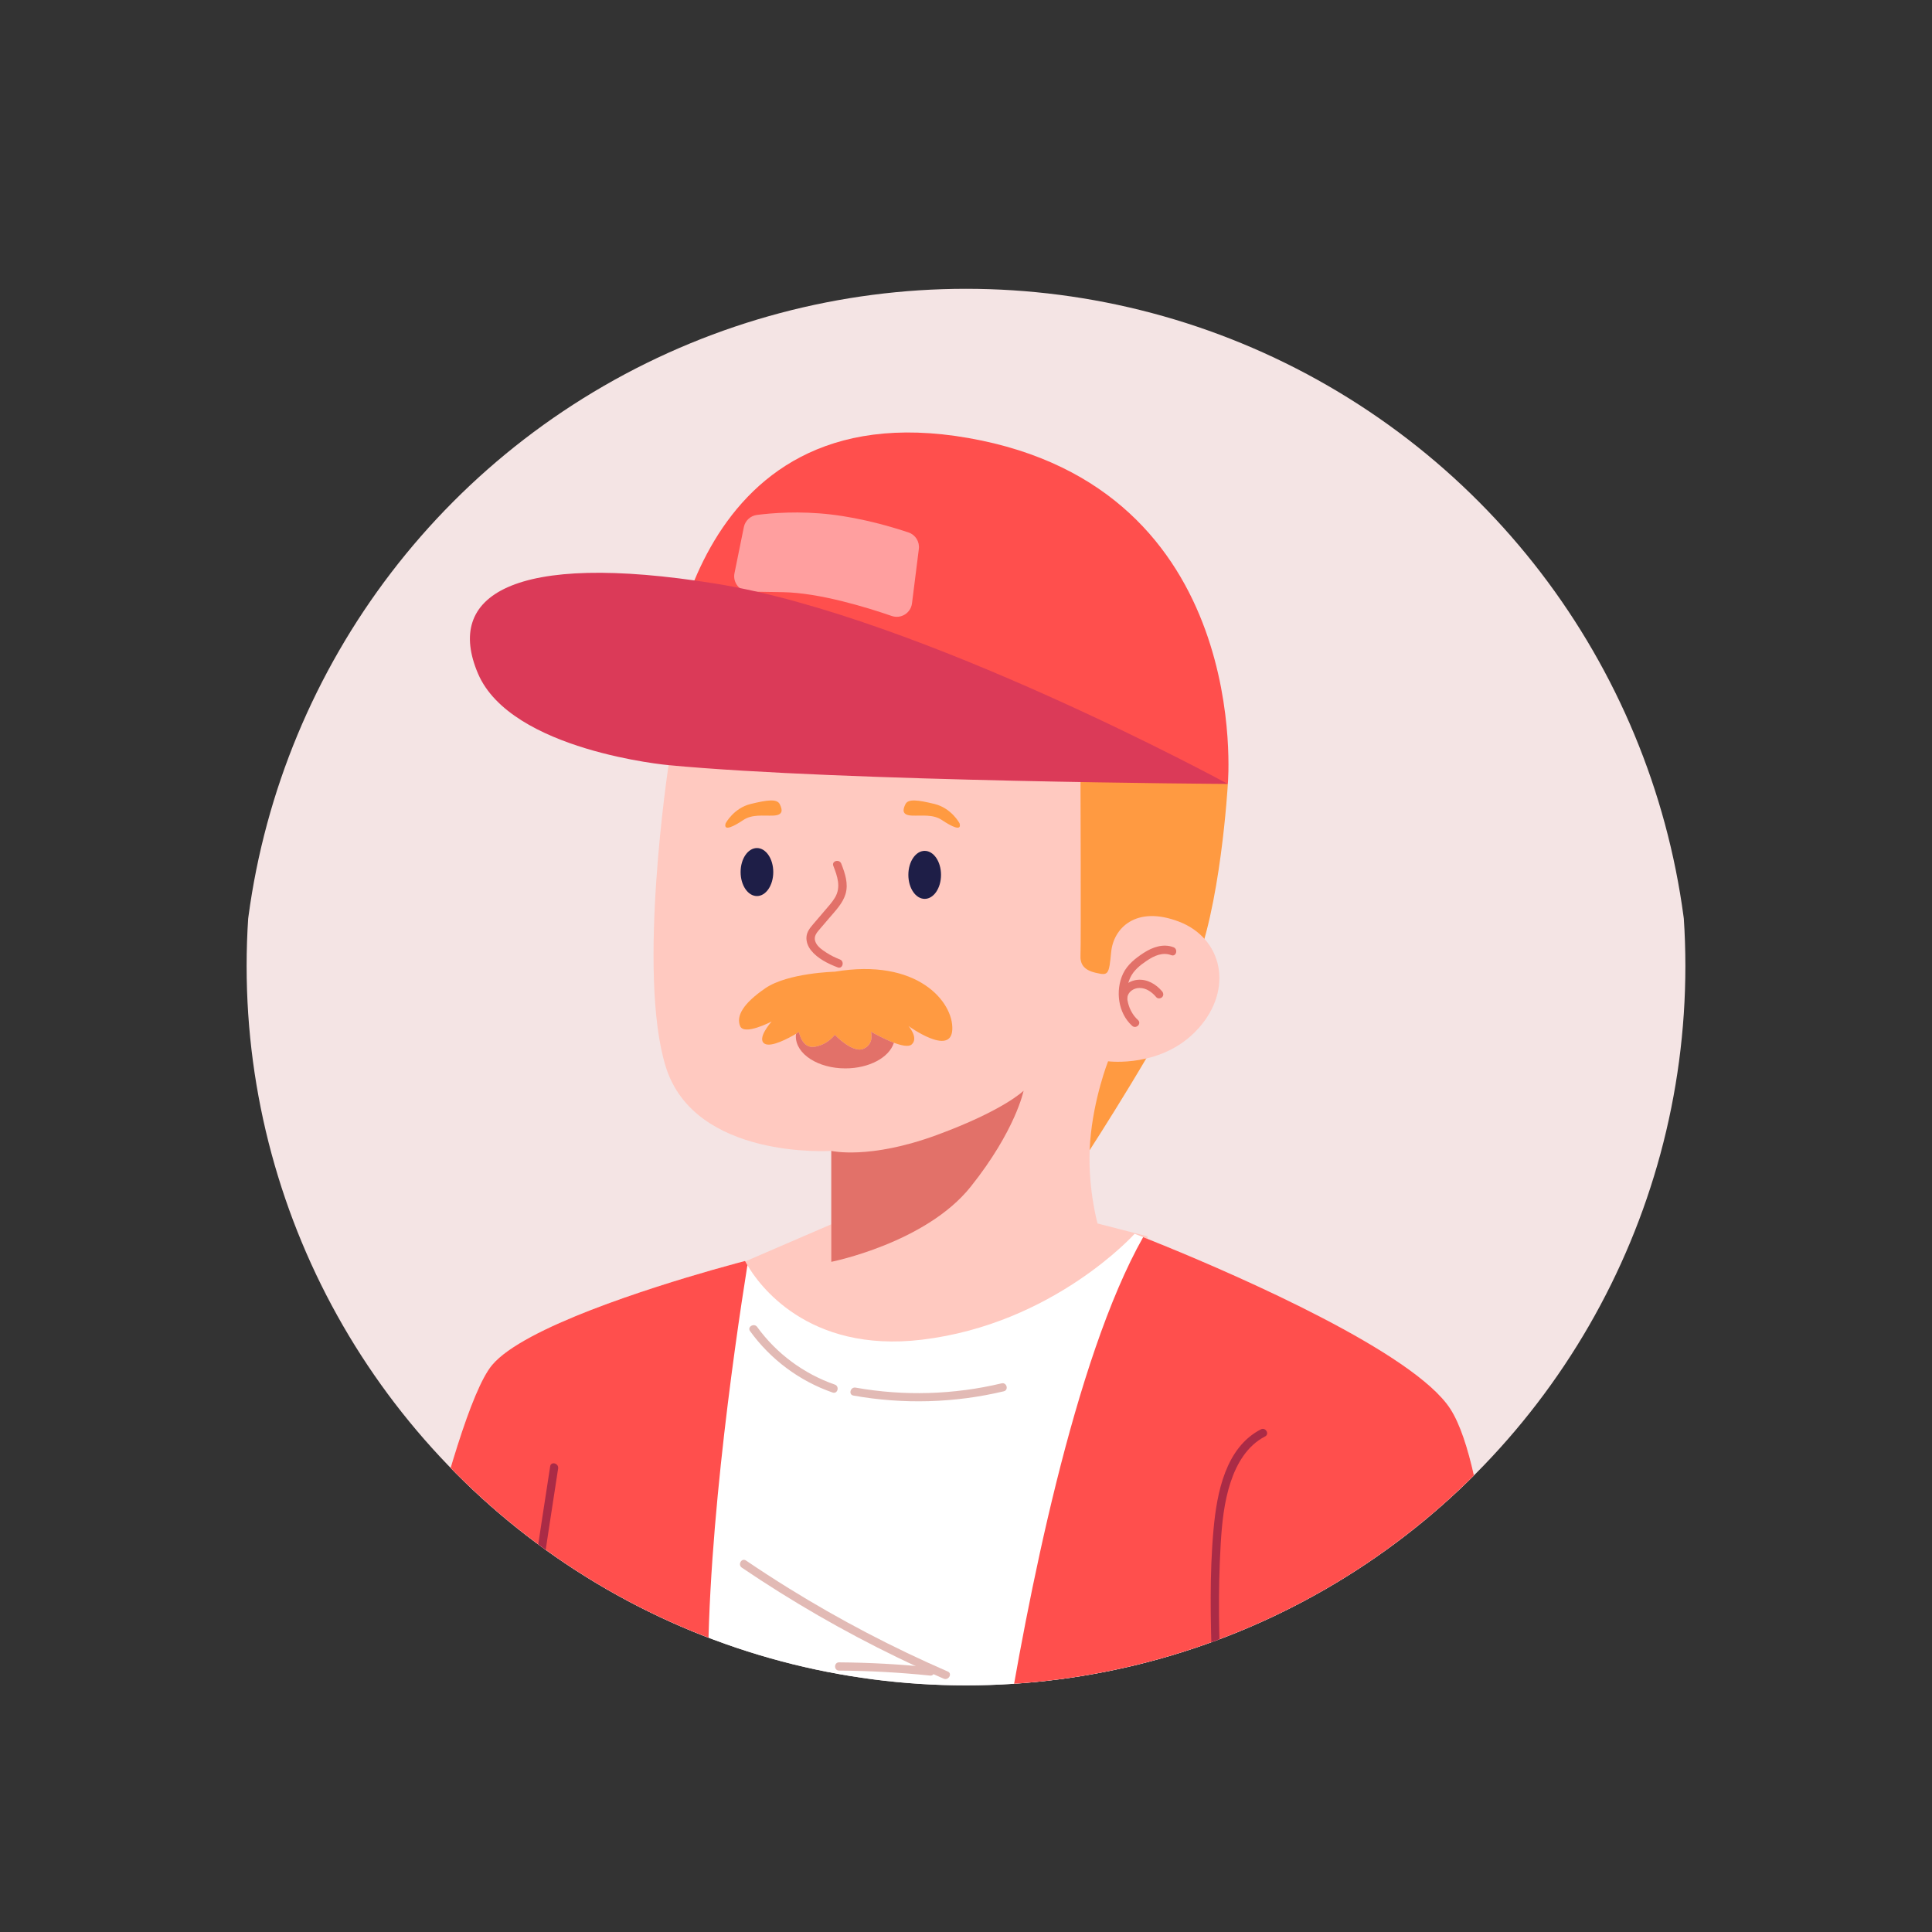 <?xml version="1.0" encoding="UTF-8"?> <svg xmlns="http://www.w3.org/2000/svg" xmlns:xlink="http://www.w3.org/1999/xlink" version="1.1" id="Object" x="0px" y="0px" width="500px" height="500px" viewBox="0 0 500 500" xml:space="preserve"><rect x="0" y="0" width="500" height="500" fill="#333333" stroke="none"/> <g> <defs> <circle id="SVGID_15_" cx="250" cy="250" r="186.175"></circle> </defs> <clipPath id="SVGID_2_"> <use xlink:href="#SVGID_15_" overflow="visible"></use> </clipPath> <circle clip-path="url(#SVGID_2_)" fill="#F4E4E4" cx="250" cy="262.1" r="187.36"></circle> <g clip-path="url(#SVGID_2_)"> <g> <path fill="#FF9A41" d="M317.765,202.881c0,0-1.841,32.687-9.129,48.81s-26.63,45.962-26.63,45.962l-22.622-111.999 L317.765,202.881z"></path> <path fill="#FF4F4D" d="M172.586,179.617c0,0,4.123-79.215,78.037-66.258s67.142,89.522,67.142,89.522L172.586,179.617z"></path> <path fill="#FFC9C0" d="M173.028,198.022c0,0-8.245,53.89-0.736,78.037c7.509,24.147,42.847,21.792,42.847,21.792v18.994 l-31.73,13.693c0,0,15.239,45.718,67.804,39.534c52.565-6.184,45.719-50.118,45.719-50.118l-12.885-3.319 c0,0-2.797-9.95-1.914-21.214c0.883-11.264,4.638-20.761,4.638-20.761s14.061,1.84,23.338-8.466 c9.276-10.307,6.184-23.411-5.006-27.681c-11.19-4.27-16.933,1.767-17.522,7.804s-0.736,6.184-3.975,5.448 c-3.239-0.736-4.123-2.356-3.975-4.712c0.147-2.356,0-46.381,0-46.381L173.028,198.022z"></path> <path fill="#E27169" d="M215.138,297.851c0,0,9.791,2.319,27.239-4.086c17.448-6.405,22.528-11.485,22.528-11.485 s-2.061,10.27-13.693,24.847c-11.632,14.577-36.074,19.436-36.074,19.436V297.851z"></path> <g> <path fill="#E27169" d="M303.691,245.141c-2.648-1.007-5.434-0.007-7.694,1.458c-2.125,1.378-4.27,3.067-5.365,5.415 c-2.032,4.355-1.281,10.191,2.368,13.474c1.019,0.917,2.533-0.588,1.509-1.509c-2.928-2.635-3.633-7.342-2.034-10.888 c0.875-1.94,2.606-3.318,4.334-4.474c1.881-1.258,4.059-2.276,6.315-1.419C304.409,247.687,304.964,245.625,303.691,245.141 L303.691,245.141z"></path> <path fill="#E27169" d="M291.77,258.177c0.118-1.452,1.595-2.471,3.071-2.493c1.798-0.027,3.289,1.063,4.4,2.385 c0.371,0.441,1.126,0.383,1.509,0c0.437-0.437,0.372-1.067,0-1.509c-1.555-1.85-3.88-3.231-6.37-2.982 c-2.482,0.247-4.539,2.056-4.745,4.599c-0.047,0.575,0.524,1.067,1.067,1.067C291.319,259.244,291.723,258.754,291.77,258.177 L291.77,258.177z"></path> </g> <path fill="#E27169" d="M215.666,224.083c1.045,2.685,2.027,5.474,0.452,8.159c-0.72,1.228-1.696,2.285-2.617,3.363 c-1.018,1.192-2.037,2.383-3.054,3.575c-0.825,0.967-1.626,1.958-1.732,3.276c-0.103,1.274,0.398,2.502,1.177,3.488 c1.676,2.119,4.432,3.477,6.905,4.417c1.285,0.488,1.841-1.574,0.567-2.058c-1.244-0.473-2.432-1.077-3.55-1.8 c-0.99-0.64-2.094-1.395-2.65-2.472c-0.649-1.259-0.166-2.213,0.678-3.21c0.938-1.108,1.885-2.207,2.828-3.31 c1.591-1.862,3.437-3.74,4.155-6.145c0.795-2.661-0.138-5.372-1.102-7.85C217.231,222.25,215.167,222.8,215.666,224.083 L215.666,224.083z"></path> <path fill="#FF9A41" d="M246.456,266.412c-0.294,7.145-11.341-0.882-11.341-0.882s2.725,3.097,0.813,4.784 c-0.77,0.683-2.638,0.277-4.593-0.45c-2.872-1.081-5.934-2.863-5.934-2.863s0.96,3.166-1.912,4.42 c-2.872,1.254-7.439-3.607-7.439-3.607s-1.765,2.5-5.156,3.088c-3.382,0.597-4.118-3.823-4.118-3.823s-0.286,0.182-0.761,0.467 c-1.825,1.081-6.453,3.607-8.149,2.552c-2.076-1.289,1.635-5.51,1.834-5.735c-0.32,0.164-7.163,3.685-8.166,1.168 c-1.029-2.578,0.735-5.813,6.557-9.792c5.813-3.97,17.958-4.265,17.958-4.265C237.399,247.866,246.75,259.276,246.456,266.412z"></path> <path fill="#E27169" d="M231.335,269.864c-1.176,3.789-6.358,6.635-12.56,6.635c-7.076,0-12.811-3.702-12.811-8.278 c0-0.225,0.017-0.45,0.052-0.675c0.476-0.286,0.761-0.467,0.761-0.467s0.735,4.42,4.118,3.823 c3.391-0.588,5.156-3.088,5.156-3.088s4.567,4.861,7.439,3.607c2.872-1.254,1.912-4.42,1.912-4.42 S228.463,268.783,231.335,269.864z"></path> <ellipse fill="#1E1E47" cx="195.895" cy="225.687" rx="4.226" ry="6.212"></ellipse> <ellipse fill="#1E1E47" cx="239.309" cy="226.414" rx="4.226" ry="6.212"></ellipse> <path fill="#FF9A41" d="M187.799,213.06c0,0,2.088-3.921,6.466-4.99c4.379-1.069,6.823-1.375,7.536,0.051 c0.713,1.426,0.967,2.851-1.68,2.953c-2.648,0.102-5.448-0.407-7.79,1.171C189.989,213.823,187.137,215.3,187.799,213.06z"></path> <path fill="#FF9A41" d="M248.329,213.06c0,0-2.088-3.921-6.466-4.99c-4.379-1.069-6.823-1.375-7.536,0.051 c-0.713,1.426-0.967,2.851,1.68,2.953c2.648,0.102,5.448-0.407,7.79,1.171C246.14,213.823,248.991,215.3,248.329,213.06z"></path> <path fill="#FF9F9F" d="M192.506,136.416c0.34-1.673,1.709-2.936,3.403-3.153c3.787-0.487,10.963-1.081,19.175-0.11 c8.249,0.975,15.951,3.274,20.045,4.649c1.789,0.601,2.901,2.387,2.666,4.26l-1.771,14.089c-0.315,2.507-2.855,4.084-5.244,3.26 c-6.552-2.257-18.785-6.006-28.175-6.159l-8.69-0.142c-2.486-0.041-4.325-2.329-3.83-4.765L192.506,136.416z"></path> <path fill="#DB3A58" d="M173.028,198.022c0,0-40.786-3.681-49.325-23.706s8.54-31.804,61.546-23.264 c53.006,8.54,132.516,51.829,132.516,51.829S218.23,202.292,173.028,198.022z"></path> </g> <g> <path fill="#FFFFFF" d="M388.448,451.517H99.366c0,0,17.161-85.297,27.975-98.234c8.149-9.748,41.212-20.103,57.007-24.62 c5.17-1.471,8.487-2.326,8.487-2.326s0.188,0.398,0.593,1.088c2.746,4.705,15.406,22.872,45.181,19.285 c34.143-4.105,55.034-27.404,55.034-27.404s0.78,0.3,2.206,0.863c1.433,0.563,3.504,1.396,6.063,2.446 c18.842,7.729,64.054,27.434,73.441,42.014c9.965,15.481,12.501,68.759,13.064,85.837 C388.425,450.834,388.44,451.186,388.448,451.517z"></path> <path fill="#FF4F4D" d="M193.428,327.424c-3.497,21.896-11.503,77.178-9.995,115.14c0.128,3.234,0.563,6.206,1.261,8.952H99.366 c0,0,17.161-85.297,27.975-98.234c8.149-9.748,41.212-20.103,57.007-24.62c5.17-1.471,8.487-2.326,8.487-2.326 S193.023,326.734,193.428,327.424z"></path> <path fill="#FF4F4D" d="M388.418,450.466c-0.338,0.345-0.69,0.69-1.058,1.051H259.785c5.996-37.294,18.182-99.72,36.064-131.349 c1.433,0.563,3.504,1.396,6.063,2.446c18.842,7.729,64.054,27.434,73.441,42.014 C385.319,380.109,387.855,433.387,388.418,450.466z"></path> <g> <g> <path fill="#AA2B46" d="M142.386,379.475c-2.823,18.203-5.549,36.421-8.174,54.654c-0.741,5.143-1.473,10.287-2.198,15.432 c-0.081,0.575,0.141,1.139,0.745,1.313c0.499,0.143,1.232-0.175,1.313-0.745c2.57-18.241,5.238-36.469,8.006-54.681 c0.781-5.136,1.569-10.272,2.366-15.405C144.653,378.699,142.597,378.12,142.386,379.475L142.386,379.475z"></path> <path fill="#AA2B46" d="M326.319,369.916c-9.171,4.708-11.392,16.482-12.245,25.766c-1.086,11.82-0.77,23.751-0.414,35.597 c0.197,6.572,0.315,13.142,0.135,19.715c-0.038,1.374,2.097,1.373,2.134,0c0.302-11.031-0.361-22.038-0.448-33.066 c-0.048-6.093,0.075-12.203,0.433-18.286c0.319-5.419,0.865-10.914,2.58-16.093c1.582-4.774,4.291-9.424,8.901-11.791 C328.618,371.131,327.54,369.289,326.319,369.916L326.319,369.916z"></path> </g> </g> <g> <path fill="#E2BAB5" d="M194.115,344.493c5.32,7.352,12.787,12.919,21.365,15.893c1.3,0.451,1.859-1.61,0.567-2.058 c-8.014-2.779-15.115-8.038-20.089-14.913C195.161,342.314,193.308,343.378,194.115,344.493L194.115,344.493z"></path> <path fill="#E2BAB5" d="M220.863,361.172c12.897,2.3,26.169,1.934,38.914-1.106c1.335-0.319,0.77-2.377-0.567-2.058 c-12.355,2.947-25.273,3.336-37.78,1.106C220.087,358.875,219.511,360.931,220.863,361.172L220.863,361.172z"></path> <path fill="#E2BAB5" d="M191.984,405.705c12.835,8.698,26.29,16.473,40.245,23.23c3.959,1.917,7.957,3.75,11.99,5.504 c1.247,0.542,2.335-1.296,1.077-1.843c-14.218-6.184-27.989-13.385-41.167-21.554c-3.738-2.317-7.427-4.713-11.068-7.18 C191.922,403.09,190.853,404.938,191.984,405.705L191.984,405.705z"></path> <path fill="#E2BAB5" d="M217.151,432.35c7.873,0.054,15.737,0.483,23.569,1.288c1.365,0.14,1.355-1.995,0-2.134 c-7.831-0.805-15.696-1.234-23.569-1.288C215.777,430.206,215.776,432.341,217.151,432.35L217.151,432.35z"></path> <path fill="#E2BAB5" d="M190.329,445.041c12.61-0.116,25.22-0.231,37.829-0.347c3.611-0.033,7.223-0.066,10.834-0.099 c1.373-0.013,1.376-2.147,0-2.134c-12.61,0.116-25.22,0.231-37.829,0.347c-3.611,0.033-7.223,0.066-10.834,0.099 C188.957,442.92,188.953,445.054,190.329,445.041L190.329,445.041z"></path> </g> </g> </g> </g> </svg> 